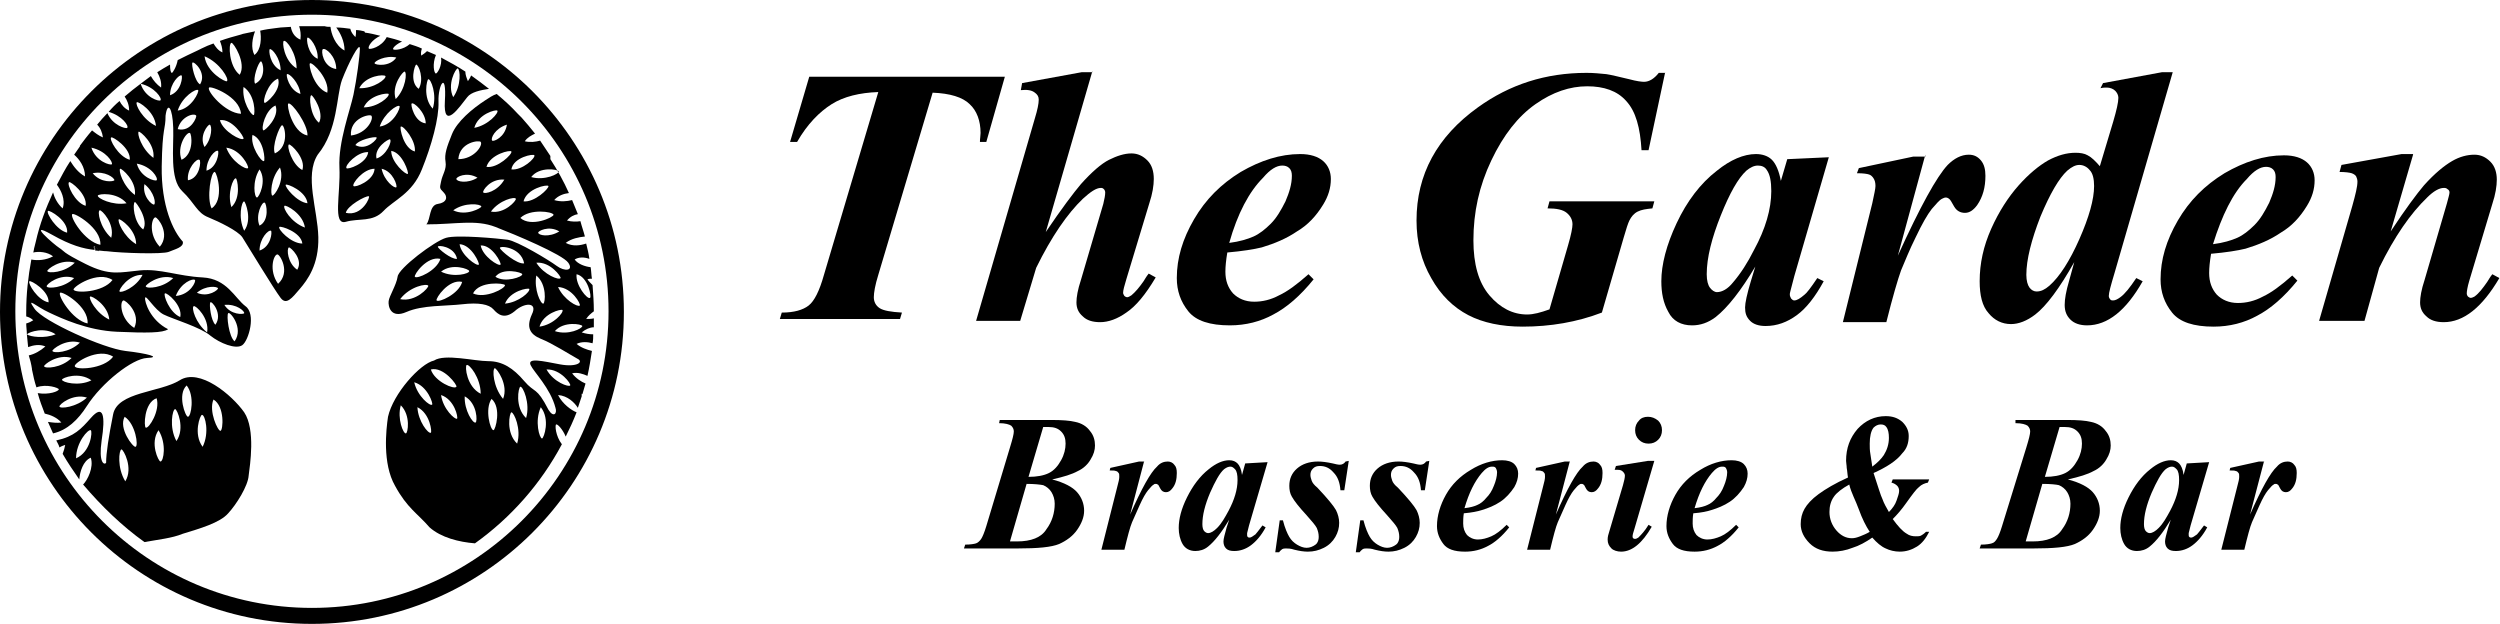 <?xml version="1.0" encoding="utf-8"?>
<!-- Generator: Adobe Illustrator 25.2.1, SVG Export Plug-In . SVG Version: 6.00 Build 0)  -->
<svg version="1.1" id="レイヤー_1" xmlns="http://www.w3.org/2000/svg" xmlns:xlink="http://www.w3.org/1999/xlink" x="0px"
	 y="0px" viewBox="0 0 391.1 97.6" style="enable-background:new 0 0 391.1 97.6;" xml:space="preserve">
<style type="text/css">
	.st0{fill:none;}
</style>
<g id="Logo">
	<g>
		<g>
			<path d="M48.8,97.6c26.9,0,48.8-21.8,48.8-48.8S75.7,0,48.8,0S0,21.8,0,48.8C0,75.7,21.8,97.6,48.8,97.6z M48.8,2.3
				c25.6,0,46.4,20.8,46.4,46.4S74.4,95.1,48.8,95.1S2.4,74.3,2.4,48.7C2.4,23.1,23.1,2.3,48.8,2.3z"/>
			<path d="M86.1,24.4c-0.5-0.8-1.1-1.6-1.6-2.4c-0.7,0.2-1.6,0.3-2.4,0.1c0.4-0.6,1-0.9,1.6-1.2c-0.7-0.9-1.4-1.7-2.1-2.5L81,17.8
				c-1-1.1-2.1-2.1-3.3-3.1c-0.6,0.2-1.2,0.6-1.8,1c-2,1.3-4.4,3.3-5.2,5.3s-1.2,3.1-1,4.3c0.2,1.2-0.5,2-0.7,3.1
				c-0.2,1-0.3,1,0.4,1.7c0.7,0.7,0.5,1.6-0.9,1.8s-1.1,2.4-1.8,3.2c4.6,0,7.7-0.8,10.8,0.4c3.1,1.2,10.5,4.3,11.4,5.6
				s-0.6,1.4-1.8,0.5c-1.2-0.9-6.2-3.9-7.7-4.1c-1.5-0.2-7.9-0.8-9.6-0.3c-1.8,0.5-7.5,4.8-7.6,6.1c-0.2,1.3-1.3,3-1.4,3.8
				c-0.1,0.8,0.3,2.8,2.8,1.7c2.5-1.1,6.2-0.9,8.7-1.2c2.6-0.3,4.2,0,4.9,0.8c0.7,0.8,1.7,1.6,3.3,0.3c1.5-1.4,3.7-1.5,2.7,0.5
				c-0.9,2-0.3,3.1,1.4,3.8c1.8,0.7,4.6,2.5,5.7,3.1c1.1,0.5,0,1.4-2.7,0.9s-5.1-1.1-4.6,0.1c0.5,1.1,3.1,3.6,3.9,6.7
				c0.3,0.9-0.3,1.6-1.1,0.3c-1.9-3.7-2.1-2.5-3.8-4.5c-1.7-2-3.4-3.1-5.6-3.1s-6.8-1.2-8.5-0.1c-2.2,0.5-6.4,5.2-7.2,8.8
				c-0.3,2-0.9,7.3,1.1,10.8c1.9,3.5,3.5,4.3,5.4,6.5c1.8,1.6,4.6,2.3,7.1,2.5c5.6-4,10.3-9.3,13.6-15.5c-1-1.3-1.1-3-0.9-3.1
				s1,0.7,1.5,1.9c0.6-1.2,1.2-2.5,1.7-3.8c-0.8-0.3-2.2-1.3-2.9-2.7c1.5,0.1,2.6,1.2,3.1,2c0.2-0.6,0.4-1.2,0.6-1.8
				c0-0.1,0-0.3,0-0.4c0,0,0.1,0,0.1,0.1c0.2-0.6,0.3-1.1,0.5-1.7c-0.7-0.3-1.5-0.8-2.1-1.6c0.9-0.2,1.7,0.1,2.4,0.4
				c0.3-1.3,0.5-2.6,0.7-3.9c-0.8-0.2-1.7-0.5-2.4-1.1c0.8-0.4,1.8-0.3,2.5-0.1c0.1-0.5,0.1-0.9,0.1-1.4c-0.6,0-1.2-0.1-1.8-0.3
				c0.6-0.5,1.3-0.8,1.9-0.8c0-0.5,0-0.9,0-1.4c-0.4,0.1-0.8,0.1-1.2,0.1c0.3-0.5,0.8-0.9,1.2-1.2c0-1.4-0.1-2.7-0.2-4.1
				c-0.3-0.3-0.6-0.6-0.8-0.9c0.2-0.1,0.5-0.1,0.7-0.1c-0.1-0.6-0.1-1.2-0.2-1.8c-0.9-0.1-2-0.5-2.5-1.2c0.6-0.4,1.5-0.4,2.3-0.1
				c-0.1-0.8-0.3-1.6-0.5-2.4c-0.9,0.3-2.1,0.5-3.2-0.1c0.9-0.7,2.1-0.9,3-1c-0.2-0.8-0.5-1.6-0.7-2.4c-0.6,0.1-1.4,0.1-2.1-0.1
				c0.5-0.6,1.1-0.9,1.7-1c-0.3-0.7-0.6-1.5-0.9-2.2c-0.8,0.2-1.8,0.3-2.8,0c0.6-0.7,1.5-1,2.3-1.1c-0.8-1.8-1.8-3.6-2.9-5.3
				 M82,41.2c-1.1,0.2-3.7-2-3.8-2.4C78.1,38.4,81.5,38.6,82,41.2z M78.3,41.4c-0.3,0.3-2.8-1.3-3.1-3C77,38.3,78.5,41.2,78.3,41.4z
				 M74.9,41.4c-0.3,0.3-2.8-1.5-3-3.2C73.8,38.3,75.1,41.3,74.9,41.4z M71.5,40.5c-0.9,0.1-3-1.6-3-1.9
				C68.4,38.3,71.1,38.5,71.5,40.5z M62.6,46.8c1.5-2,4.2-2.5,4.4-2.1C67.1,45,65,47.3,62.6,46.8z M64.9,43.3
				c-0.2-0.3,1.9-3.3,4-2.8C68.3,42.4,65.2,43.7,64.9,43.3z M68.3,47c-0.2-0.3,1.9-3.4,4-2.9C71.8,46,68.6,47.4,68.3,47z M69,42.5
				c1.7-1.4,4.4-0.4,4.4-0.1C73.5,42.8,71,43.5,69,42.5z M74,45.9c1-2,4.9-1.6,5-1.3C79.1,45.1,75.9,46.8,74,45.9z M77.5,43.3
				c1.1-1.5,4.2-0.7,4.2-0.4C81.8,43.3,79,44.3,77.5,43.3z M79,47.5c0.8-2,3.6-2.5,3.8-2.3C83,45.6,81.2,47.3,79,47.5z M63.5,67.8
				c-0.4,0.1-1.4-2.3-0.8-4.4C64.3,65,63.8,67.8,63.5,67.8z M67.4,67.7c-0.4,0.2-2-1.8-2.1-4C67.3,64.7,67.6,67.6,67.4,67.7z
				 M67.6,63.3c-0.3,0.3-2.3-1.3-2.8-3.5C66.9,60.4,67.8,63.2,67.6,63.3z M67.4,57.8c2-0.5,4.2,2.5,4,2.7C71.1,61,68,59.7,67.4,57.8
				z M71.5,65.5c-0.3,0.2-2.2-1.5-2.5-3.7C71.1,62.5,71.7,65.3,71.5,65.5z M74.4,66.1c-0.4,0.2-1.8-1.9-1.7-4.1
				C74.7,63.1,74.7,66,74.4,66.1z M73,57.1c0.4-0.2,2.2,2,2.2,4.5C73,60.5,72.7,57.3,73,57.1z M77.2,67.3c-0.5,0-1.4-3.3-0.3-4.9
				C78.5,63.8,77.5,67.3,77.2,67.3z M78.7,62.4c-1.6-1.9-1.7-4.7-1.3-4.8C77.7,57.6,79.6,60.2,78.7,62.4z M80.9,69.4
				c-1.8-1.7-1.2-4.8-0.9-4.9C80.4,64.5,81.6,67.1,80.9,69.4z M82.3,65.4c-1.8-1.7-1.2-4.8-0.9-4.9C81.8,60.4,83,63.1,82.3,65.4z
				 M84.8,68.6c-0.4,0-1.2-2.7-0.2-4.9C86.1,65.6,85.1,68.5,84.8,68.6z M89.2,60.3c-0.2,0.3-2.6-0.5-3.7-2.5
				C87.7,57.7,89.4,60.1,89.2,60.3z M87.7,43.5c-0.2,0.4-2.6-0.5-3.8-2.4C86.1,40.9,87.8,43.3,87.7,43.5z M83.9,43.1
				c1.7,1.4,1.4,4.3,1.1,4.4C84.6,47.6,83.5,45.3,83.9,43.1z M84.4,51.1c0.6-2.1,3.4-2.8,3.6-2.6C88.2,48.9,86.6,50.8,84.4,51.1z
				 M86.8,51.8c1.4-1.6,4.2-1.1,4.3-0.8C91.1,51.4,88.9,52.5,86.8,51.8z M90.2,42.9c1.8,0.4,2.4,3.6,2.1,3.7
				C91.9,46.9,90,44.6,90.2,42.9z M90.7,47.8c-0.3,0.3-2.5-0.9-3.4-2.9C89.5,45,90.9,47.6,90.7,47.8z M75.2,22.2
				c0.4,0.5-1,2.7-3.5,2.7C71.9,22.2,75,21.9,75.2,22.2z M74.7,27.8c-1.6,1-3.3,0.6-3.3,0.2C71.3,27.7,73,26.8,74.7,27.8z
				 M70.9,32.9c1.8-1.3,4.3-1,4.4-0.6C75.4,32.5,72.9,33.9,70.9,32.9z M75.6,30.1c-0.2-0.2,1.1-2.2,3.3-2
				C77.8,30,75.8,30.4,75.6,30.1z M76.8,33.1c1.3-1.8,3.8-2.4,3.9-2C80.8,31.4,78.9,33.5,76.8,33.1z M81.4,34.1
				c1.5-1.5,5.1-1,5.2-0.5C86.6,34,83.1,35.6,81.4,34.1z M81.9,31.5c0.5-2,3.7-2.7,3.9-2.4C85.9,29.5,83.6,31.7,81.9,31.5z
				 M87.5,36.2c-1.6,1-3.3,0.6-3.3,0.2C84.1,36.2,85.8,35.2,87.5,36.2z M87.4,26.8c0.1,0.4-2.2,1.5-4.3,0.9
				C84.4,26,87.3,26.5,87.4,26.8z M83.6,24.3c0.2,0.4-1.9,2.4-3.6,2.2C80.3,24.6,83.5,24,83.6,24.3z M80,23.7
				c0.2,0.4-2.2,2.7-3.9,2.4C76.7,24.1,79.9,23.4,80,23.7z M77,22c-0.3-0.3,0.4-1.9,2.3-2.5C79,21.5,77.2,22.2,77,22z M77.8,17.3
				c0.3,0.3-1.4,2.3-3.6,2.7C74.8,17.8,77.6,17.1,77.8,17.3z"/>
			<path d="M22.6,84.8c2.2-0.4,4.3-0.6,6-1.3c2.6-0.8,5.8-1.7,7.1-3.2c1.3-1.4,3.1-4.3,3.2-5.9c0.2-1.6,1.1-7.2-0.7-9.9
				c-1.9-2.7-7-7-10.1-5c-3.1,1.9-9.7,1.8-10.4,5.3c-0.7,3.5-1.1,6.1-1.1,7.6c-0.3,0.4-1.2,0-0.7-3.5c0.6-3.8,0.3-5.8-1.7-3.5
				c-1.5,1.7-2.6,2.9-5.4,3.5C9,69.3,9.2,69.6,9.3,70c0.3-0.2,0.6-0.3,0.9-0.4c-0.1,0.5-0.2,0.9-0.4,1.4c0.8,1.4,1.7,2.7,2.6,4
				c0.1-1.2,0.6-2.9,1.8-3.4c0.5,1.5-0.5,3.5-1.2,4.2C15.9,79.2,19.1,82.3,22.6,84.8z M33.4,62.5c1.8,1.1,1.5,4.8,1.1,4.9
				S32.6,64.3,33.4,62.5z M31.6,64.9c0.5,0,1.2,2.8,0.1,5C30.2,67.9,31.3,64.9,31.6,64.9z M29.2,60.3c1.3,1.6,0.7,4.9,0.2,4.9
				C29,65.2,27.7,61.7,29.2,60.3z M27.4,64c0.3,0,1.6,3,0.2,5C26.4,66.8,27,64,27.4,64z M25.1,72.2c-0.3,0-1.7-2.9-0.3-4.9
				C26.1,69.4,25.6,72.2,25.1,72.2z M24.5,62.3c0.6,1.9-1.2,4.8-1.7,4.6C22.5,66.8,22.5,63,24.5,62.3z M19.5,65.2
				c1.7,1.1,2.2,4.6,1.7,4.7C20.8,70,18.5,67,19.5,65.2z M19,70.3c0.3,0,1.9,2.9,0.6,5C18.3,73.2,18.6,70.4,19,70.3z M11.9,71.7
				c0-2.5,1.9-4.6,2.3-4.4C14.5,67.5,14.2,70.7,11.9,71.7z"/>
			<path d="M57,4.9c-0.4-0.1-0.9-0.2-1.3-0.2c0,0.4,0,0.7-0.1,1.1c-0.4-0.4-0.7-0.8-0.8-1.3c-0.7-0.1-1.5-0.2-2.2-0.2
				c0.6,0.8,1.3,2.1,1.3,3.6c-1.5-0.8-2.1-2.7-2.2-3.7c-0.3,0-0.6,0-0.9-0.1H50c-0.5,0-0.9,0-1.4,0c-0.6,0-1.2,0-1.8,0
				C47,4.7,47.1,5.4,47,6.2c-1-0.4-1.4-1.3-1.5-2c-0.5,0-1.1,0.1-1.6,0.1l-0.8,0.1c-0.8,0.1-1.6,0.2-2.4,0.4c0.2,1,0.2,3-0.9,3.8
				c-0.6-1.1-0.3-2.7,0.1-3.7C39.3,5,38.6,5.2,38,5.3l-0.3,0.1c-1.1,0.3-2.2,0.6-3.3,1c0.2,0.5,0.4,1.1,0.4,1.8
				c-0.7-0.3-1.1-0.9-1.4-1.4c-0.6,0.2-1.3,0.5-1.9,0.8l-0.6,0.3c-1.1,0.5-2.1,1-3.1,1.5c-0.2,1.1-0.8,2-0.9,2
				c-0.2,0-0.3-0.5-0.3-1.3c-0.7,0.4-1.4,0.8-2,1.2c0.4,0.7,0.7,1.5,0.6,2.4c-0.7-0.5-1.2-1.1-1.6-1.8c-0.5,0.4-1.1,0.8-1.6,1.2
				c2.2,0.5,3.4,2.3,3.1,2.6c-0.2,0.2-2.4-0.4-3.1-2.6c-0.8,0.6-1.7,1.3-2.5,2c0.4,0.6,0.7,1.3,0.7,2.2c-0.7-0.3-1.2-0.9-1.5-1.5
				c-0.6,0.5-1.2,1.1-1.7,1.7c2.1,0.6,3.2,2.2,2.9,2.5c-0.2,0.2-2.3-0.4-3.1-2.3c-0.6,0.6-1.1,1.2-1.6,1.8c0.5,0.5,0.8,1.2,0.9,2
				c-0.7-0.3-1.2-0.7-1.7-1.1c-0.7,0.8-1.3,1.6-1.9,2.4c0,0,0,0,0,0.1l0,0c-0.3,0.4-0.6,0.9-0.9,1.3c0.8,0.7,1.7,1.9,1.7,3.4
				C12.2,27,11.5,26,11,25.2c-0.8,1.2-1.4,2.4-2.1,3.7c0.6,0.8,1.4,2.3,0.9,3.7c-0.8-0.7-1.3-1.7-1.5-2.5c-1.1,2.4-2.1,5-2.7,7.7
				l-0.2,0.8c-0.1,0.3-0.1,0.6-0.2,0.9c0.9-0.2,2.2-0.1,3.1,0.6c-1.1,0.6-2.4,0.7-3.4,0.5c-0.5,2.7-0.8,5.4-0.8,8.2
				c0,0.2,0,0.5,0,0.7c0.4,0.1,0.8,0.3,1.1,0.6c-0.3,0.2-0.7,0.4-1.1,0.5c0,0.6,0.1,1.1,0.1,1.7c0.4-0.4,2.8-1.2,4.5,0
				c-1.7,0.7-4,0.4-4.5,0c0.1,0.7,0.1,1.3,0.2,2c0.8-0.3,1.8-0.5,2.7-0.1c-0.8,0.7-1.7,1.2-2.6,1.4C4.7,56.2,4.9,57,5,57.7v0.1
				c0.2,1,0.4,1.9,0.7,2.8c1.6-0.6,3.5,0.1,3.5,0.3c0,0.3-1.5,0.9-3.3,0.6c0.3,1.1,0.7,2.2,1.1,3.2c0.9,0.2,1.9,0.6,2.6,1.4
				c-0.7,0.1-1.4,0-2.1-0.1c0.3,0.6,0.5,1.2,0.8,1.8c2.2-0.5,3.9-2.1,5.3-4.3c2.3-3.6,7.1-7.4,9.4-7.5s0.1-0.7-3.4-1.1
				c-3.4-0.4-12.8-4.6-14.2-6.6s0.3-0.3,2.3,0.6c1.9,0.9,6,2.8,10.6,3s7.2,0.2,8-0.4c-2.8-1.4-3.7-4.3-3.6-4.9
				c0.1-0.6,1.5,1.9,2.9,2.6c1.4,0.7,5.8,2,7.3,3.3c1.5,1.2,4,2.2,5,1.5s2.2-4.9,0.5-6.1c-1.7-1.3-2.9-4.3-6.7-4.5
				c-3.9-0.2-6.6-1.4-9.8-1.1c-3.2,0.3-4.7,0.9-8.5-1s-3.3-2-4.1-2.5S4,34.4,8.1,36.7c3,1.7,4.9,2.2,6.7,2.4c0-0.3-0.1-0.5-0.1-0.3
				c-0.2-0.6,0.5,0,0.7,0.4c0.4,0,0.8,0.1,1.3,0.1c2.4,0.3,8.7,0.5,9.7,0.1c0.9-0.4,2.4-0.7,2.2-1.6c-1.5-1.6-3.4-5.6-3.3-11.8
				c0.1-6.3,0.6-5.6,0.6-7.9c0.3-2.3,1.1-1.3,1.2,1.9c0.1,3.1-0.6,8,1.4,9.9s2.3,3.4,4.1,4.1c1.7,0.7,4.6,2.1,5.3,3.1
				c0.7,1.1,5,8.2,6,9.5c0.9,1.2,1.8,0,3-1.4s3-3.8,2.9-8.1s-2.2-9.6-0.1-12.9c3.2-3.9,2.9-9.2,3.8-11.7c1-2.6,2.8-6.1,2.8-4.9
				c0,1.1-0.5,4.8-1,7.2s-2.4,7.4-2.2,11.4c0.2,4.1-1.1,9.1,1,8.5c2.1-0.6,4.2,0.1,5.9-1.7c1.6-1.7,4.5-2.7,6-6.5
				c1.5-3.7,2.7-8,2.6-10.6s1.3-5,1-0.1c-0.3,4.8,2.3,0.9,3.5-0.6c0.6-0.8,2.1-1.1,3.4-1.3c-0.9-0.7-1.8-1.4-2.8-2.1
				c-0.1,0.3-0.3,0.6-0.5,0.9c-0.2-0.5-0.4-1-0.4-1.5C71.6,10.4,70.3,9.7,69,9c0.2,1.3-0.6,2.5-0.8,2.5c-0.3,0-0.6-1.5,0-2.9
				c-0.5-0.2-0.9-0.4-1.4-0.6c-0.3,0.3-0.6,0.5-0.9,0.7c-0.1-0.4,0-0.8,0.1-1.1c-0.6-0.3-1.3-0.5-1.9-0.7c-1,0.9-2.5,1-2.6,0.8
				s0.5-0.8,1.4-1.2c-0.8-0.3-1.6-0.5-2.4-0.7c-0.8,1.6-2.7,2-2.8,1.8c-0.2-0.3,0.5-1.4,1.8-2c-0.8-0.2-1.6-0.4-2.4-0.5 M21,51.3
				c-2.2-1.4-2.3-4.1-1.7-4.3C19.6,46.9,22.1,49,21,51.3z M28.2,49.6c-1.7-0.7-2.7-3.5-2.4-3.7C26.1,45.7,28.6,47.8,28.2,49.6z
				 M32.4,52c-1.8-1.4-2.5-3.9-2.1-4.1C30.6,47.7,32.8,49.8,32.4,52z M33.7,50.8c-0.7-0.6-1-3.2-0.8-3.5
				C33.1,47,34.9,49.1,33.7,50.8z M36.7,53.4c-0.9-0.7-1.3-4.1-1-4.4C35.9,48.6,38.2,51.3,36.7,53.4z M38.2,49
				c-0.1,0.2-2.1,0.3-3.1-1.3C37,47.5,38.3,48.7,38.2,49z M34.1,45.1c0.1,0.2-1.5,1.5-3.3,0.7C32.2,44.6,34,44.8,34.1,45.1z
				 M30.5,43.8c0.2,0.2-0.7,2.3-3,2.5C28.3,44.2,30.2,43.5,30.5,43.8z M27.1,43.5c-1.6,1.6-4.2,1.7-4.3,1.3
				C22.7,44.6,24.9,42.8,27.1,43.5z M22.3,43c-1,2-3.4,2.9-3.6,2.6C18.5,45.4,20.1,42.9,22.3,43z M71.6,10.7
				c0.4,0.1,0.6,2.7-0.7,4.5C69.9,13.2,71.3,10.7,71.6,10.7z M58.1,18.1c0.4,0.5-0.7,2.8-3.2,3.1C54.7,18.5,57.8,17.8,58.1,18.1z
				 M56.9,16.8c0.9-2,3.8-2.3,3.9-2.1C61,15.1,59.1,16.8,56.9,16.8z M62.5,16.6c0.2,0.2-0.9,2.9-3.1,3.2
				C60.1,17.7,62.2,16.3,62.5,16.6z M55.6,22.7c0.4-0.8,3-1.4,3.3-1.2C59.2,21.6,57.4,23.7,55.6,22.7z M57.6,23.8
				c-0.2,1.8-3.3,2.8-3.4,2.5C53.9,25.9,55.9,23.7,57.6,23.8z M54.1,33.3c0.2-1.1,3.1-2.7,3.6-2.6C58,30.7,56.7,33.9,54.1,33.3z
				 M55.3,29.1c-0.3-0.3,1.5-2.7,3.3-2.7C58.5,28.3,55.5,29.4,55.3,29.1z M61,21.8c0.4,0.2-0.5,2.5-2.1,3
				C58.5,23.1,60.8,21.7,61,21.8z M62,29.3c-0.3,0.2-1.9-1-2.3-2.9C61.5,26.8,62.2,29.1,62,29.3z M63.8,27.2
				c-0.3,0.2-2.6-1.8-2.6-3.6C63,23.9,64,27.1,63.8,27.2z M67,12.4c0.4-0.1,1.4,2.4,0.7,4.6C66.1,15.3,66.8,12.4,67,12.4z
				 M65.1,10.1c0.4,0,1.3,2.3,0.4,3.8C64,12.8,64.9,10.2,65.1,10.1z M64.4,16.2c0.3-0.3,2.2,1.4,2.2,3.1
				C64.8,19.1,64.2,16.3,64.4,16.2z M64.9,23.7c-1.8-0.5-2.4-3.7-2.2-3.9C63.1,19.6,65.1,22,64.9,23.7z M63.3,11.2
				c0.4,0.1,0.2,2.7-1.4,4.3C61.2,13.3,63.1,11.1,63.3,11.2z M62,9c-1,1.5-3.3,1.2-3.4,0.9C58.5,9.6,60.3,8.6,62,9z M60.3,11.9
				c0.2,0.4-1.8,2-4.1,1.9C57.2,11.8,60.1,11.6,60.3,11.9z M27.8,20.2c0.5-2,2.6-2.6,2.9-2.1C30.8,18.3,29.9,20.7,27.8,20.2z
				 M28.4,25c-0.8-2.1,0.8-4.4,1.3-4.2C30,20.9,30.4,24.1,28.4,25z M29.4,28.2c-0.2-1.8,1.4-3.5,1.8-3.2
				C31.5,25.1,31.3,27.9,29.4,28.2z M32.3,26.7c0-1.9,1.4-3.3,1.8-3.1C34.3,23.8,34,26.2,32.3,26.7z M32.7,13.7
				c0.3-0.3,4.8,1.4,5,4.1C35.2,17.7,32.3,14.2,32.7,13.7z M33.1,32.6c-0.8-1.6-0.1-5.8,0.5-5.7C34,27.1,35.1,31.3,33.1,32.6z
				 M36.2,32.4c-0.7-2.2,0.3-4.6,0.7-4.5C37.1,27.9,37.8,30.9,36.2,32.4z M35.4,23.1c2.3,0.3,3.6,3,3.4,3.2
				C38.5,26.6,36.2,25.3,35.4,23.1z M38.2,36.1c-1-2.1-0.4-4.6,0-4.6C38.4,31.6,39.5,34.4,38.2,36.1z M41.3,25.2
				c-0.4,0.2-2.2-2.4-1.8-4.1C41.3,21.8,41.5,25.1,41.3,25.2z M43.1,16.5c0.7,1.8-1.7,4-1.9,3.9C40.8,20.1,41.5,17.2,43.1,16.5z
				 M40.2,30.9c-0.4,0-0.8-2.5,0.4-4.4C41.8,28.3,40.5,30.9,40.2,30.9z M41.4,31.7c0.3,0.1,0.8,2.8-0.8,3.6
				C39.9,33.7,41,31.5,41.4,31.7z M40.6,39.2c0-1.9,1.4-3.3,1.8-3.1C42.6,36.3,42.4,38.6,40.6,39.2z M43.8,26.2
				c0.8,2.1-0.9,4.5-1.2,4.4S42.3,27.9,43.8,26.2z M43.5,44.4c-1.5-2.1-0.7-4.6-0.1-4.6C43.8,39.8,45.5,42.6,43.5,44.4z M46.5,42.2
				c-1.5-1-1.7-3.3-1.3-3.5C45.5,38.7,47.5,40.6,46.5,42.2z M43.7,35.5c0.2-0.2,3.4,0.8,3.6,2.6C45.5,38.1,43.4,35.8,43.7,35.5z
				 M44.5,32.2c0.2-0.2,2.9,1.2,3.2,3.4C45.5,34.8,44.2,32.5,44.5,32.2z M44.7,28.9c0.2-0.2,3.2,1,3.4,2.9
				C46.4,31.6,44.5,29.2,44.7,28.9z M45.2,22.6c0.3-0.1,2.7,2.2,2.1,4C45.7,25.8,44.8,22.8,45.2,22.6z M49.9,19.2
				c-1.4-1.1-1.6-4.2-1.2-4.3C48.9,14.8,50.8,17.6,49.9,19.2z M50.5,7.7c0.4-0.3,2.1,1.1,2.1,3.1C50.5,10.5,50.2,7.9,50.5,7.7z
				 M51.2,14.5c-2.2-0.8-3-4.5-2.7-4.6C48.9,9.7,51.6,12.4,51.2,14.5z M48.1,5.9c0.3-0.2,1.7,1.5,1.6,3.3C48.1,8.5,47.9,6,48.1,5.9z
				 M48.1,21.2c-2.4-0.5-3.3-4.8-3-5C45.6,15.9,48.2,19.5,48.1,21.2z M47,14.7c-1.8-0.6-2.3-3-2.1-3.1C45.2,11.4,46.8,12.9,47,14.7z
				 M44.4,6.4c0.4-0.2,2,1.9,2,4.3C44.4,9.5,44.1,6.5,44.4,6.4z M44.1,19.6c0.4-0.2,1.3,3.3-1.1,4.4C42.5,22.9,43.7,19.8,44.1,19.6z
				 M42.2,7.7c0.3-0.2,1.7,1.4,1.7,3.3C42.2,10.2,42,7.8,42.2,7.7z M43.5,12.3c0.6,1.8-1.9,3.9-2.1,3.8C41,15.9,41.9,12.9,43.5,12.3
				z M40.8,9.6c0.3-0.1,1,2.6-0.9,3.5C39.5,12.3,40.4,9.8,40.8,9.6z M38.1,13.6c1.9,1.3,1.8,4.3,1.6,4.4
				C39.3,18.1,37.8,15.8,38.1,13.6z M38.1,21.7c-0.3,0.4-3.2-1.1-3.7-2.9C36.3,18.5,38.2,21.4,38.1,21.7z M36.2,6.7
				c0.3-0.1,2.4,3.2,1.3,5C35.8,10.4,35.7,6.8,36.2,6.7z M35.5,12.7c-0.2,0.2-3.2-1.4-3.5-3.9C34.4,9.8,35.9,12.4,35.5,12.7z
				 M32.8,19.5c0.4,0.1,0.4,2.2-0.8,3.5C31.1,21.3,32.5,19.5,32.8,19.5z M30.1,9.8c0.2-0.3,2.3,1.6,1.2,3.4
				C30.5,12.8,29.9,10.1,30.1,9.8z M31,14.1c0.2,0.2-1,2.9-3.2,3.2C28.5,15.1,30.7,13.8,31,14.1z M28.4,11.8c0.2,0.1,0,2.5-1.8,3.1
				C26.6,13,28.1,11.6,28.4,11.8z M17.4,37.2c-1.8-1.6-2.2-4.2-1.8-4.3C15.9,32.8,18,35,17.4,37.2z M15.3,30.6
				c0.1-0.3,3-0.6,4.5,1.2C17.6,32.2,15.2,31,15.3,30.6z M14.5,27.1c1.9-0.4,3.4,0.7,3.4,1.1C17.8,28.4,15.8,28.7,14.5,27.1z
				 M18.6,34.3c0.2-0.1,2.7,1.6,2.7,3.9C19.3,37,18.3,34.5,18.6,34.3z M22.6,28.8c1.6,1.3,1.8,3.1,1.5,3.2
				C23.8,32.1,22.2,30.7,22.6,28.8z M25,38.6c-1.8-1.9-1.3-4.5-0.7-4.6C24.7,34,26.7,36.6,25,38.6z M24.5,28.2
				c-0.2,0.2-2.5-0.4-3.1-2.6C23.7,26,24.8,27.9,24.5,28.2z M21.7,20.6c0.2-0.1,2.6,1.9,2.3,4.1C22.1,23.3,21.4,20.8,21.7,20.6z
				 M21.4,16c0.2-0.2,2.8,1.4,3,3.7C22.3,18.7,21.1,16.3,21.4,16z M22.4,35.9c-1.5-1.1-1.7-4.1-1.3-4.3
				C21.3,31.6,23.3,34.4,22.4,35.9z M21.1,30.5c-1.9-1.4-2.6-3.9-2.3-4.1C19,26.3,21.4,28.3,21.1,30.5z M17.4,21.5
				c0.2-0.2,3.1,1.7,2.9,3.5C18.5,24.5,17,21.7,17.4,21.5z M17.5,25.7c-0.2,0.2-2.5-0.4-3.2-2.6C16.6,23.6,17.7,25.4,17.5,25.7z
				 M15.7,38.3c-2.5-0.5-4.8-4.4-4.4-4.8C11.6,33.2,15.9,35.7,15.7,38.3z M10.8,28.5c0.2-0.2,2.9,1.9,2.6,3.7
				C11.7,31.7,10.4,28.8,10.8,28.5z M7.5,33c0.2-0.2,3.2,1.5,3,3.4C8.8,36,7.2,33.3,7.5,33z M9.4,45.8c0.3-0.3,4.5,2.1,4.3,4.8
				C11.3,50.1,9,46.2,9.4,45.8z M14.1,46.4c0.2-0.2,2.8,1.3,3,3.6C15,49,13.8,46.6,14.1,46.4z M17.6,43.8c-1.5,2-5.9,2.1-6.1,1.5
				C11.5,44.8,15.3,42.3,17.6,43.8z M11.7,41.1c-1.6,1.6-4.2,1.7-4.3,1.3C7.3,42.2,9.5,40.4,11.7,41.1z M11.6,43.5
				c-1.6,1.6-4.2,1.7-4.3,1.3C7.2,44.5,9.4,42.7,11.6,43.5z M4.6,44c0.2-0.2,3.1,1.5,3,3.3C5.9,47,4.3,44.3,4.6,44z M9.7,59.4
				c0-0.3,2.7-1.3,4.6,0.1C12.3,60.5,9.7,59.8,9.7,59.4z M17.7,55.8c-1.5,2-5.9,2.1-6,1.5C11.5,56.8,15.4,54.3,17.7,55.8z
				 M12.5,53.6c-1.6,1.6-4.2,1.7-4.3,1.3C8.1,54.7,10.3,52.9,12.5,53.6z M6.9,57.3c-0.1-0.2,2.1-2,4.3-1.3C9.6,57.6,7,57.7,6.9,57.3
				z M9.3,63.6c-0.1-0.3,2.1-2.1,4.3-1.4C12,63.7,9.4,64,9.3,63.6z"/>
			<path d="M14.8,38.9c0.1-0.2,0.1,0.1,0.1,0.3c0.2,0,0.4,0,0.6,0.1C15.3,38.8,14.6,38.2,14.8,38.9z"/>
		</g>
	</g>
	<g>
		<g>
			<g>
				<rect x="175" y="41.9" class="st0" width="4.1" height="1.2"/>
				<g>
					<g>
						<g>
							<g>
								<g>
									<path d="M260.5,11.3l-2.6,12.2h-1.1c-0.2-3.5-0.9-6.1-2.4-7.7c-1.4-1.6-3.5-2.3-6.1-2.3c-2.7,0-5.4,0.9-8.1,2.8
										c-2.7,1.9-5,4.8-6.9,8.8s-2.8,8.1-2.8,12.5c0,3.7,0.8,6.6,2.5,8.6s3.7,3,5.9,3c1,0,2.1-0.3,3.5-0.8l2.9-10
										c0.5-1.7,0.7-2.8,0.7-3.3c0-0.7-0.3-1.3-0.9-1.8c-0.6-0.5-1.6-0.7-3-0.7l0.3-1.1h16.4l-0.3,1.1c-1,0.1-1.7,0.2-2.3,0.5
										c-0.6,0.3-1,0.8-1.3,1.4c-0.2,0.4-0.5,1.3-0.9,2.7l-3.4,11.7c-3.9,1.5-8.1,2.2-12.4,2.2c-3.3,0-6.2-0.6-8.5-1.8
										s-4.3-3.1-5.8-5.8c-1.5-2.6-2.3-5.6-2.3-9c0-7.2,3.2-13.1,9.6-17.7c5-3.6,10.6-5.4,17-5.4c1.1,0,2.1,0.1,3.1,0.2
										c0.7,0.1,1.9,0.4,3.6,0.8c1.1,0.3,1.9,0.4,2.3,0.4c0.8,0,1.6-0.5,2.3-1.4h1V11.3z"/>
									<path d="M286.1,24.6l-5.4,18.6l-0.6,2.3c-0.1,0.3-0.1,0.5-0.1,0.6c0,0.2,0.1,0.4,0.2,0.6c0.2,0.2,0.3,0.3,0.5,0.3
										c0.4,0,0.9-0.3,1.6-0.9c0.3-0.2,1-1.1,2-2.6l1,0.5c-1.3,2.4-2.7,4.2-4.2,5.3S278,51,276.2,51c-1.1,0-1.9-0.3-2.4-0.8
										c-0.6-0.6-0.8-1.2-0.8-2.1c0-0.7,0.3-2.1,0.9-4.1l0.7-2.3c-2.2,3.7-4.3,6.4-6.2,7.9c-1.2,0.9-2.4,1.3-3.7,1.3
										c-1.7,0-3-0.7-3.7-2.1c-0.8-1.4-1.1-3-1.1-4.8c0-2.6,0.8-5.7,2.4-9.1s3.7-6.2,6.3-8.2c2.1-1.7,4.2-2.6,6.1-2.6
										c1,0,1.9,0.3,2.5,0.9s1.1,1.7,1.4,3.3l1-3.4L286.1,24.6z M277.1,29.9c0-1.5-0.2-2.6-0.7-3.3c-0.3-0.5-0.8-0.7-1.4-0.7
										s-1.2,0.3-1.8,0.8c-1.3,1.2-2.6,3.5-4,7s-2.2,6.6-2.2,9.2c0,1,0.2,1.7,0.5,2.1c0.3,0.4,0.7,0.7,1.1,0.7
										c0.8,0,1.7-0.5,2.5-1.5c1.2-1.4,2.3-3.1,3.3-5.1C276.2,35.8,277.1,32.7,277.1,29.9z"/>
									<path d="M301.2,24.2L296.9,40c3.5-7.7,6.1-12.4,7.8-14.2c1-1,2.1-1.6,3.3-1.6c0.8,0,1.4,0.3,1.9,0.9s0.7,1.4,0.7,2.4
										c0,1.8-0.4,3.3-1.3,4.6c-0.6,0.8-1.2,1.2-1.9,1.2c-0.7,0-1.3-0.3-1.7-1c-0.4-0.7-0.6-1.1-0.8-1.2c-0.1-0.1-0.3-0.2-0.5-0.2
										s-0.4,0.1-0.6,0.2c-0.4,0.2-0.9,0.8-1.6,1.6c-0.7,0.9-1.5,2.3-2.5,4.4c-1,2-1.7,3.8-2.3,5.2c-0.5,1.4-1.3,4.1-2.3,8.1h-6.8
										l4.6-18.6c0.3-1.4,0.5-2.3,0.5-2.7c0-0.5-0.1-0.9-0.3-1.2c-0.2-0.3-0.4-0.5-0.7-0.6c-0.3-0.1-0.9-0.2-1.9-0.2l0.3-0.8
										l8.5-1.8h1.9V24.2z"/>
									<path d="M339.9,11.3l-9.1,31.4c-0.6,2-0.9,3.1-0.9,3.6c0,0.2,0.1,0.4,0.2,0.5c0.1,0.2,0.3,0.2,0.5,0.2
										c0.3,0,0.7-0.2,1.1-0.5c0.7-0.5,1.5-1.5,2.5-3l1,0.5c-2.6,4.6-5.5,6.9-8.7,6.9c-1.1,0-2-0.3-2.6-0.9
										c-0.6-0.6-0.9-1.3-0.9-2.3c0-0.9,0.2-2.1,0.7-3.8l0.8-2.9c-2.3,4.1-4.4,6.9-6.1,8.2c-1.3,1-2.6,1.5-3.8,1.5
										c-1.4,0-2.6-0.6-3.5-1.7c-1-1.1-1.4-2.8-1.4-5c0-2.8,0.6-5.5,1.8-8.2c1.2-2.7,2.7-5,4.3-6.8c1.6-1.8,3.2-3.1,4.6-3.9
										c1.5-0.8,2.9-1.2,4.3-1.2c0.7,0,1.4,0.1,1.9,0.4c0.6,0.3,1.2,0.9,1.9,1.7l2.1-7c0.5-1.7,0.8-3,0.8-3.7
										c0-0.4-0.2-0.8-0.5-1.1s-0.8-0.5-1.3-0.5c-0.3,0-0.6,0-1,0.1L329,13l9.2-1.7H339.9z M327.6,29.1c0-1.1-0.2-2-0.7-2.5
										c-0.4-0.5-1-0.8-1.6-0.8s-1.2,0.3-1.9,0.9c-1.3,1.2-2.7,3.6-4.2,7.2c-1.4,3.6-2.2,6.7-2.2,9.1c0,0.9,0.2,1.6,0.5,2
										s0.7,0.6,1.1,0.6c0.7,0,1.3-0.3,2-0.9c1.6-1.4,3.2-3.9,4.7-7.3S327.6,31.2,327.6,29.1z"/>
									<path d="M345.9,39.7c-0.2,1.2-0.3,2.2-0.3,3c0,1.4,0.4,2.5,1.2,3.4c0.8,0.8,1.9,1.3,3.3,1.3c1.3,0,2.6-0.3,3.9-1
										c1.3-0.6,2.8-1.7,4.6-3.3l0.8,0.8c-2.1,2.6-4.2,4.4-6.3,5.5c-2,1.1-4.3,1.7-6.8,1.7c-3.1,0-5.3-0.7-6.5-2.2
										s-1.8-3.2-1.8-5.2c0-3.1,0.9-6.1,2.7-9.2s4.2-5.5,7.3-7.4c3.1-1.8,6.2-2.8,9.3-2.8c1.6,0,2.8,0.4,3.6,1.1
										c0.8,0.7,1.2,1.7,1.2,2.8c0,1.4-0.4,2.7-1.2,4c-1.1,1.8-2.4,3.2-4.1,4.2c-1.6,1.1-3.5,1.9-5.5,2.5
										C350.1,39.2,348.2,39.5,345.9,39.7z M346.2,38.2c1.6-0.2,2.9-0.6,3.8-1s1.8-1.1,2.7-2c0.9-0.9,1.6-2.1,2.3-3.5
										c0.6-1.4,1-2.7,1-4c0-0.5-0.1-0.9-0.4-1.2c-0.3-0.3-0.7-0.4-1.1-0.4c-0.9,0-1.9,0.6-3,1.9
										C349.3,30.2,347.6,33.7,346.2,38.2z"/>
									<path d="M377.5,24.2l-3.5,12c2.3-3.5,4.1-5.9,5.2-7.2c1.7-1.9,3.2-3.1,4.4-3.8c1.2-0.7,2.4-1,3.5-1c1,0,1.8,0.4,2.5,1.1
										s1,1.7,1,2.8c0,1-0.2,2.3-0.7,3.8l-3.6,12c-0.3,1-0.4,1.7-0.4,2c0,0.2,0.1,0.4,0.2,0.5s0.3,0.2,0.4,0.2
										c0.2,0,0.4-0.1,0.6-0.2c0.7-0.5,1.3-1.3,2-2.3c0.2-0.3,0.4-0.7,0.8-1.2l1.1,0.6c-2.7,4.6-5.6,6.9-8.7,6.9
										c-1.2,0-2.1-0.3-2.7-0.9c-0.7-0.6-1-1.3-1-2.2c0-0.8,0.2-2,0.7-3.5l3.5-12c0.2-0.8,0.4-1.4,0.4-1.7c0-0.2-0.1-0.4-0.3-0.5
										c-0.2-0.2-0.4-0.2-0.6-0.2c-0.7,0-1.6,0.5-2.6,1.5c-2.6,2.5-5.1,6.1-7.5,11l-2.3,8.3h-7.1l5.2-18c0.5-1.8,0.8-3,0.8-3.8
										c0-0.3-0.1-0.6-0.2-0.8c-0.1-0.2-0.4-0.4-0.7-0.5c-0.3-0.1-1-0.2-1.9-0.2l0.3-1.1l9.4-1.7h1.8V24.2z"/>
								</g>
							</g>
							<g>
								<g>
									<path d="M126.6,12h30.6l-2.9,10.2h-1c0-0.5,0.1-1,0.1-1.4c0-1.9-0.6-3.5-1.7-4.5c-1.1-1.1-3.1-1.7-5.8-1.8L137.4,43
										c-0.5,1.6-0.7,2.8-0.7,3.5s0.3,1.3,0.9,1.7s1.8,0.6,3.5,0.7l-0.3,1H122l0.3-1c1.9,0,3.3-0.4,4.2-1.1
										c0.9-0.7,1.7-2.3,2.4-4.8l8.5-28.6c-2.9,0.1-5.4,0.7-7.3,1.9s-3.8,3.1-5.4,5.9h-1.1L126.6,12z"/>
									<path d="M170.9,11.1l-7.3,25.2c2.5-3.7,4.4-6.2,5.5-7.5c1.7-1.9,3.2-3.2,4.4-3.8s2.4-1,3.5-1c1,0,1.8,0.4,2.5,1.1
										s1,1.7,1,2.9c0,1-0.2,2.3-0.7,3.8l-3.6,11.9c-0.3,1-0.5,1.7-0.5,2.1c0,0.2,0.1,0.3,0.2,0.5c0.1,0.1,0.3,0.2,0.4,0.2
										c0.2,0,0.4-0.1,0.7-0.3c0.6-0.5,1.2-1.2,1.9-2.2c0.2-0.3,0.4-0.7,0.8-1.2l1.1,0.6c-1.6,2.7-3.1,4.5-4.6,5.5
										c-1.4,1-2.8,1.5-4.1,1.5c-1.2,0-2.1-0.3-2.7-0.9c-0.7-0.6-1-1.3-1-2.2c0-0.8,0.2-2,0.7-3.5l3.5-11.9
										c0.2-0.8,0.3-1.4,0.3-1.8c0-0.2-0.1-0.4-0.2-0.5c-0.2-0.2-0.3-0.2-0.5-0.2c-0.7,0-1.6,0.6-2.8,1.7
										c-2.4,2.3-4.9,5.9-7.3,10.8l-2.5,8.3h-6.9l9.2-31.7c0.4-1.3,0.6-2.3,0.6-2.9c0-0.5-0.2-0.8-0.6-1.1
										c-0.5-0.4-1.2-0.5-2.2-0.4l0.2-1.1l9.3-1.7h1.7V11.1z"/>
									<path d="M192,39.5c-0.2,1.2-0.3,2.2-0.3,3c0,1.4,0.4,2.5,1.2,3.4c0.8,0.8,1.9,1.3,3.3,1.3c1.3,0,2.6-0.3,3.9-1
										c1.3-0.6,2.8-1.7,4.6-3.3l0.8,0.8c-2.1,2.6-4.2,4.4-6.3,5.5c-2,1.1-4.3,1.7-6.8,1.7c-3.1,0-5.3-0.7-6.5-2.2
										s-1.8-3.2-1.8-5.2c0-3.1,0.9-6.1,2.7-9.2s4.2-5.5,7.3-7.4c3.1-1.8,6.2-2.8,9.3-2.8c1.6,0,2.8,0.4,3.6,1.1s1.2,1.7,1.2,2.8
										c0,1.4-0.4,2.7-1.2,4c-1.1,1.8-2.4,3.2-4.1,4.2c-1.6,1.1-3.5,1.9-5.5,2.5C196.2,39,194.3,39.3,192,39.5z M192.3,38
										c1.6-0.2,2.9-0.6,3.8-1c0.9-0.4,1.8-1.1,2.7-2s1.6-2.1,2.3-3.5c0.6-1.4,1-2.7,1-4c0-0.5-0.1-0.9-0.4-1.2
										c-0.3-0.3-0.7-0.4-1.1-0.4c-0.9,0-1.9,0.6-3,1.9C195.4,30,193.6,33.4,192.3,38z"/>
								</g>
							</g>
						</g>
					</g>
				</g>
			</g>
		</g>
		<g>
			<path d="M156.4,65.7h8c1.8,0,3,0.1,3.8,0.3c1,0.2,1.8,0.7,2.3,1.4c0.6,0.7,0.8,1.5,0.8,2.3c0,0.7-0.2,1.4-0.7,2.2
				c-0.4,0.7-1.1,1.4-2,1.8c-0.9,0.5-2.2,0.9-4,1.3c1.9,0.5,3.2,1.2,3.9,2s1.1,1.8,1.1,2.9c0,1-0.4,2-1.1,3c-0.7,1-1.7,1.7-2.8,2.2
				c-1.2,0.5-3.3,0.7-6.5,0.7h-8.4l0.2-0.6c0.8,0,1.4-0.1,1.7-0.2s0.6-0.4,0.8-0.7c0.2-0.3,0.5-1,0.8-2L158,70
				c0.4-1.3,0.6-2.1,0.6-2.5c0-0.3-0.1-0.6-0.4-0.9c-0.3-0.2-0.9-0.4-1.9-0.4L156.4,65.7z M160.6,75.7l-2.6,9c0.5,0,0.9,0,1.1,0
				c2.2,0,3.8-0.6,4.6-1.9c0.9-1.2,1.3-2.6,1.3-4c0-0.7-0.2-1.3-0.5-1.8s-0.8-0.9-1.3-1.1C162.7,75.8,161.8,75.7,160.6,75.7z
				 M160.9,74.6c1.3,0,2.4-0.2,3.2-0.6s1.4-1.1,1.9-2s0.7-1.8,0.7-2.6c0-0.8-0.2-1.4-0.7-1.9s-1.1-0.7-2-0.7h-0.8L160.9,74.6z"/>
			<path d="M179,72.1l-2.2,8.4c1.8-4.1,3.2-6.6,4.2-7.5c0.5-0.6,1.1-0.8,1.7-0.8c0.4,0,0.8,0.2,1,0.5c0.3,0.3,0.4,0.7,0.4,1.3
				c0,1-0.2,1.8-0.7,2.4c-0.3,0.4-0.6,0.6-1,0.6s-0.7-0.2-0.9-0.6s-0.3-0.6-0.4-0.6c-0.1-0.1-0.2-0.1-0.3-0.1s-0.2,0-0.3,0.1
				c-0.2,0.1-0.5,0.4-0.9,0.9s-0.8,1.2-1.3,2.3c-0.5,1.1-0.9,2-1.2,2.7s-0.7,2.2-1.2,4.3h-3.6l2.5-9.9c0.2-0.7,0.3-1.2,0.3-1.5
				s0-0.5-0.1-0.6s-0.2-0.3-0.4-0.3c-0.2-0.1-0.5-0.1-1-0.1l0.1-0.4l4.5-1h0.8V72.1z"/>
			<path d="M198.3,72.3l-2.9,9.9l-0.3,1.2c0,0.1,0,0.3,0,0.3c0,0.1,0,0.2,0.1,0.3c0.1,0.1,0.2,0.1,0.3,0.1c0.2,0,0.5-0.2,0.9-0.5
				c0.1-0.1,0.5-0.6,1.1-1.4l0.5,0.3c-0.7,1.3-1.5,2.2-2.3,2.8c-0.8,0.6-1.7,0.9-2.6,0.9c-0.6,0-1-0.1-1.3-0.4s-0.4-0.7-0.4-1.1
				s0.2-1.1,0.5-2.2l0.4-1.2c-1.2,2-2.3,3.4-3.3,4.2c-0.6,0.5-1.3,0.7-2,0.7c-0.9,0-1.6-0.4-2-1.1s-0.6-1.6-0.6-2.5
				c0-1.4,0.4-3,1.3-4.8c0.9-1.8,2-3.3,3.4-4.4c1.1-0.9,2.2-1.4,3.2-1.4c0.6,0,1,0.2,1.3,0.5s0.6,0.9,0.7,1.8l0.5-1.8L198.3,72.3z
				 M193.6,75.1c0-0.8-0.1-1.4-0.4-1.7c-0.2-0.2-0.4-0.4-0.7-0.4s-0.6,0.1-1,0.4c-0.7,0.6-1.4,1.9-2.2,3.7c-0.8,1.9-1.2,3.5-1.2,4.9
				c0,0.5,0.1,0.9,0.3,1.1s0.4,0.3,0.6,0.3c0.4,0,0.9-0.3,1.4-0.8c0.7-0.7,1.2-1.6,1.8-2.7C193.1,78.2,193.6,76.6,193.6,75.1z"/>
			<path d="M211,72.1l-0.7,4.6h-0.6c-0.1-1.2-0.4-2.1-1.1-2.8c-0.6-0.7-1.3-1-2.1-1c-0.5,0-0.8,0.1-1.1,0.4s-0.4,0.6-0.4,1
				c0,0.3,0.1,0.6,0.2,0.9c0.1,0.3,0.4,0.7,0.9,1.1c1.6,1.7,2.5,2.8,2.9,3.5c0.3,0.6,0.5,1.3,0.5,2c0,0.8-0.2,1.5-0.6,2.2
				c-0.4,0.7-1,1.3-1.8,1.7c-0.8,0.4-1.6,0.6-2.5,0.6c-0.6,0-1.3-0.1-2.1-0.3c-0.6-0.2-1-0.2-1.3-0.2c-0.2,0-0.4,0-0.6,0.1
				c-0.1,0.1-0.3,0.2-0.5,0.5h-0.6l0.7-5h0.5c0.3,1.2,0.7,2.1,1,2.6s0.7,0.9,1.2,1.2c0.5,0.3,1,0.5,1.5,0.5s1-0.2,1.4-0.5
				s0.5-0.8,0.5-1.2c0-0.5-0.1-0.9-0.3-1.4c-0.2-0.4-0.8-1.1-1.6-2c-1.2-1.3-1.9-2.2-2.3-2.9c-0.3-0.5-0.4-1.1-0.4-1.7
				c0-1.1,0.4-2,1.2-2.7s1.9-1.1,3.3-1.1c0.6,0,1.4,0.1,2.3,0.3c0.4,0.1,0.8,0.2,1.1,0.2c0.4,0,0.7-0.2,0.9-0.5L211,72.1L211,72.1z"
				/>
			<path d="M223.6,72.1l-0.7,4.6h-0.6c-0.1-1.2-0.4-2.1-1.1-2.8c-0.6-0.7-1.3-1-2.1-1c-0.5,0-0.8,0.1-1.1,0.4s-0.4,0.6-0.4,1
				c0,0.3,0.1,0.6,0.2,0.9c0.1,0.3,0.4,0.7,0.9,1.1c1.6,1.7,2.5,2.8,2.9,3.5c0.3,0.6,0.5,1.3,0.5,2c0,0.8-0.2,1.5-0.6,2.2
				c-0.4,0.7-1,1.3-1.8,1.7c-0.8,0.4-1.6,0.6-2.5,0.6c-0.6,0-1.3-0.1-2.1-0.3c-0.6-0.2-1-0.2-1.3-0.2c-0.2,0-0.4,0-0.6,0.1
				c-0.1,0.1-0.3,0.2-0.5,0.5h-0.6l0.7-5h0.5c0.3,1.2,0.7,2.1,1,2.6s0.7,0.9,1.2,1.2c0.5,0.3,1,0.5,1.5,0.5s1-0.2,1.4-0.5
				s0.5-0.8,0.5-1.2c0-0.5-0.1-0.9-0.3-1.4c-0.2-0.4-0.8-1.1-1.6-2c-1.2-1.3-1.9-2.2-2.3-2.9c-0.3-0.5-0.4-1.1-0.4-1.7
				c0-1.1,0.4-2,1.2-2.7s1.9-1.1,3.3-1.1c0.6,0,1.4,0.1,2.3,0.3c0.4,0.1,0.8,0.2,1.1,0.2c0.4,0,0.7-0.2,0.9-0.5L223.6,72.1
				L223.6,72.1z"/>
			<path d="M229,80.3c-0.1,0.6-0.1,1.2-0.1,1.6c0,0.7,0.2,1.3,0.6,1.8c0.4,0.4,1,0.7,1.7,0.7s1.4-0.2,2.1-0.5
				c0.7-0.3,1.5-0.9,2.4-1.8l0.4,0.4c-1.1,1.4-2.3,2.4-3.3,2.9c-1.1,0.6-2.3,0.9-3.6,0.9c-1.7,0-2.8-0.4-3.4-1.2
				c-0.6-0.8-1-1.7-1-2.8c0-1.6,0.5-3.3,1.4-4.9s2.2-2.9,3.9-3.9c1.6-1,3.3-1.5,4.9-1.5c0.8,0,1.5,0.2,1.9,0.6s0.6,0.9,0.6,1.5
				c0,0.7-0.2,1.4-0.6,2.1c-0.6,0.9-1.3,1.7-2.2,2.3c-0.9,0.6-1.9,1-2.9,1.3C231.2,80,230.2,80.2,229,80.3z M229.1,79.5
				c0.9-0.1,1.6-0.3,2-0.5c0.5-0.2,1-0.6,1.4-1.1c0.5-0.5,0.9-1.1,1.2-1.9c0.3-0.7,0.5-1.5,0.5-2.1c0-0.3-0.1-0.5-0.2-0.7
				c-0.2-0.2-0.3-0.2-0.6-0.2c-0.5,0-1,0.3-1.6,1C230.7,75.3,229.8,77.1,229.1,79.5z"/>
			<path d="M245.6,72.1l-2.2,8.4c1.8-4.1,3.2-6.6,4.2-7.5c0.5-0.6,1.1-0.8,1.7-0.8c0.4,0,0.8,0.2,1,0.5c0.3,0.3,0.4,0.7,0.4,1.3
				c0,1-0.2,1.8-0.7,2.4c-0.3,0.4-0.6,0.6-1,0.6s-0.7-0.2-0.9-0.6s-0.3-0.6-0.4-0.6c-0.1-0.1-0.2-0.1-0.3-0.1s-0.2,0-0.3,0.1
				c-0.2,0.1-0.5,0.4-0.9,0.9s-0.8,1.2-1.3,2.3c-0.5,1.1-0.9,2-1.2,2.7s-0.7,2.2-1.2,4.3h-3.6l2.5-9.9c0.2-0.7,0.3-1.2,0.3-1.5
				s0-0.5-0.1-0.6s-0.2-0.3-0.4-0.3c-0.2-0.1-0.5-0.1-1-0.1l0.1-0.4l4.5-1h0.8V72.1z"/>
			<path d="M258.8,72.1l-3.1,10.6c-0.2,0.6-0.3,1-0.3,1.2c0,0.1,0,0.2,0.1,0.3c0.1,0.1,0.2,0.1,0.3,0.1c0.2,0,0.3-0.1,0.5-0.2
				c0.4-0.4,1-1,1.6-2l0.5,0.3c-1.5,2.6-3.1,3.9-4.8,3.9c-0.6,0-1.2-0.2-1.5-0.5c-0.4-0.4-0.6-0.8-0.6-1.4c0-0.4,0.1-0.8,0.3-1.4
				l2.1-7.1c0.2-0.7,0.3-1.2,0.3-1.5c0-0.2-0.1-0.4-0.3-0.6s-0.4-0.3-0.8-0.3c-0.1,0-0.3,0-0.5,0l0.2-0.6l5-0.8H258.8z M257.8,65.2
				c0.6,0,1.1,0.2,1.6,0.6c0.4,0.4,0.6,0.9,0.6,1.5s-0.2,1.1-0.6,1.5s-0.9,0.6-1.5,0.6s-1.1-0.2-1.5-0.6s-0.6-0.9-0.6-1.5
				s0.2-1.1,0.6-1.5C256.7,65.4,257.2,65.2,257.8,65.2z"/>
			<path d="M264.9,80.3c-0.1,0.6-0.1,1.2-0.1,1.6c0,0.7,0.2,1.3,0.6,1.8c0.4,0.4,1,0.7,1.7,0.7s1.4-0.2,2.1-0.5s1.5-0.9,2.4-1.8
				l0.4,0.4c-1.1,1.4-2.3,2.4-3.3,2.9c-1.1,0.6-2.3,0.9-3.6,0.9c-1.7,0-2.8-0.4-3.4-1.2c-0.6-0.8-1-1.7-1-2.8c0-1.6,0.5-3.3,1.4-4.9
				s2.2-2.9,3.9-3.9c1.6-1,3.3-1.5,4.9-1.5c0.8,0,1.5,0.2,1.9,0.6s0.6,0.9,0.6,1.5c0,0.7-0.2,1.4-0.6,2.1c-0.6,0.9-1.3,1.7-2.2,2.3
				c-0.9,0.6-1.9,1-2.9,1.3C267.1,80,266.2,80.2,264.9,80.3z M265.1,79.5c0.9-0.1,1.6-0.3,2-0.5c0.5-0.2,1-0.6,1.4-1.1
				c0.5-0.5,0.9-1.1,1.2-1.9c0.3-0.7,0.5-1.5,0.5-2.1c0-0.3-0.1-0.5-0.2-0.7c-0.2-0.2-0.3-0.2-0.6-0.2c-0.5,0-1,0.3-1.6,1
				C266.7,75.3,265.8,77.1,265.1,79.5z"/>
			<path d="M289.1,74.7c-0.1-0.5-0.1-1-0.2-1.5c0-0.4-0.1-0.8-0.1-1.1c0-2,0.6-3.6,1.8-5c1.2-1.3,2.7-2,4.4-2c1.1,0,1.9,0.3,2.6,0.9
				c0.6,0.6,1,1.3,1,2.2c0,1.1-0.3,2-1,2.7c-0.9,1.2-2.5,2.2-4.5,3.1c0.7,2.1,1.1,3.5,1.4,4.1c0.2,0.6,0.6,1.3,1,2
				c0.6-0.6,1-1.2,1.2-1.8c0.2-0.6,0.4-1.1,0.4-1.5c0-0.3-0.1-0.6-0.3-0.8c-0.2-0.2-0.5-0.4-0.9-0.5l0.2-0.5h5.7l-0.2,0.5
				c-0.5,0.1-1,0.3-1.4,0.7c-0.4,0.3-1,1.1-2,2.5c-0.7,1-1.4,1.8-2.1,2.5c0.8,1.1,1.5,1.9,2.2,2.3c0.4,0.3,0.9,0.4,1.4,0.4
				c0.3,0,0.6,0,0.8-0.1c0.2-0.1,0.5-0.3,0.8-0.6h0.5c-0.5,1-1.1,1.8-1.9,2.3s-1.7,0.8-2.7,0.8c-0.8,0-1.6-0.2-2.2-0.5
				c-0.7-0.3-1.4-0.9-2.1-1.7c-1,0.7-2.1,1.3-3.1,1.6c-1,0.4-2.1,0.6-3.1,0.6c-1.5,0-2.7-0.4-3.6-1.3s-1.4-1.9-1.4-3
				c0-0.9,0.2-1.7,0.6-2.4c0.4-0.7,1.1-1.5,2.2-2.3C285.6,76.5,287.1,75.6,289.1,74.7z M289.3,75.8c-1.1,0.6-2,1.3-2.4,1.9
				c-0.5,0.7-0.7,1.5-0.7,2.4c0,1.1,0.4,2.1,1.1,2.9s1.5,1.2,2.4,1.2c0.4,0,0.8-0.1,1.3-0.3c0.5-0.2,1-0.4,1.5-0.7
				c-0.6-0.9-1.2-2.1-1.7-3.5S289.6,77.1,289.3,75.8z M292.9,73c0.8-0.6,1.4-1.2,1.8-1.8c0.5-0.8,0.8-1.7,0.8-2.7
				c0-0.7-0.1-1.3-0.4-1.7c-0.2-0.3-0.5-0.4-0.9-0.4s-0.8,0.2-1.1,0.5c-0.4,0.5-0.6,1.4-0.6,2.5c0,0.5,0,1.1,0.1,1.6
				C292.7,71.7,292.8,72.3,292.9,73z"/>
			<path d="M315.3,65.7h8c1.8,0,3,0.1,3.8,0.3c1,0.2,1.8,0.7,2.3,1.4c0.6,0.7,0.8,1.5,0.8,2.3c0,0.7-0.2,1.4-0.7,2.2
				c-0.4,0.7-1.1,1.4-2,1.8c-0.9,0.5-2.2,0.9-4,1.3c1.9,0.5,3.2,1.2,3.9,2c0.7,0.8,1.1,1.8,1.1,2.9c0,1-0.4,2-1.1,3
				s-1.7,1.7-2.8,2.2c-1.2,0.5-3.3,0.7-6.5,0.7h-8.4l0.2-0.6c0.8,0,1.4-0.1,1.7-0.2c0.4-0.1,0.6-0.4,0.8-0.7c0.2-0.3,0.5-1,0.8-2
				L317,70c0.4-1.3,0.6-2.1,0.6-2.5c0-0.3-0.1-0.6-0.4-0.9c-0.3-0.2-0.9-0.4-1.9-0.4L315.3,65.7z M319.5,75.7l-2.6,9
				c0.5,0,0.9,0,1.1,0c2.2,0,3.8-0.6,4.6-1.9c0.9-1.2,1.3-2.6,1.3-4c0-0.7-0.2-1.3-0.5-1.8s-0.8-0.9-1.3-1.1
				C321.7,75.8,320.8,75.7,319.5,75.7z M319.9,74.6c1.3,0,2.4-0.2,3.2-0.6c0.8-0.4,1.4-1.1,1.9-2s0.7-1.8,0.7-2.6
				c0-0.8-0.2-1.4-0.7-1.9s-1.1-0.7-2-0.7h-0.8L319.9,74.6z"/>
			<path d="M345.6,72.3l-2.9,9.9l-0.3,1.2c0,0.1,0,0.3,0,0.3c0,0.1,0,0.2,0.1,0.3c0.1,0.1,0.2,0.1,0.3,0.1c0.2,0,0.5-0.2,0.9-0.5
				c0.1-0.1,0.5-0.6,1.1-1.4l0.5,0.3c-0.7,1.3-1.5,2.2-2.3,2.8s-1.7,0.9-2.6,0.9c-0.6,0-1-0.1-1.3-0.4s-0.4-0.7-0.4-1.1
				s0.2-1.1,0.5-2.2l0.4-1.2c-1.2,2-2.3,3.4-3.3,4.2c-0.6,0.5-1.3,0.7-2,0.7c-0.9,0-1.6-0.4-2-1.1s-0.6-1.6-0.6-2.5
				c0-1.4,0.4-3,1.3-4.8s2-3.3,3.4-4.4c1.1-0.9,2.2-1.4,3.2-1.4c0.6,0,1,0.2,1.3,0.5s0.6,0.9,0.7,1.8l0.5-1.8L345.6,72.3z
				 M340.9,75.1c0-0.8-0.1-1.4-0.4-1.7c-0.2-0.2-0.4-0.4-0.7-0.4c-0.3,0-0.6,0.1-1,0.4c-0.7,0.6-1.4,1.9-2.2,3.7
				c-0.8,1.9-1.2,3.5-1.2,4.9c0,0.5,0.1,0.9,0.3,1.1c0.2,0.2,0.4,0.3,0.6,0.3c0.4,0,0.9-0.3,1.4-0.8c0.7-0.7,1.2-1.6,1.8-2.7
				C340.4,78.2,340.9,76.6,340.9,75.1z"/>
			<path d="M354.2,72.1l-2.2,8.4c1.8-4.1,3.2-6.6,4.2-7.5c0.5-0.6,1.1-0.8,1.7-0.8c0.4,0,0.8,0.2,1,0.5c0.3,0.3,0.4,0.7,0.4,1.3
				c0,1-0.2,1.8-0.7,2.4c-0.3,0.4-0.6,0.6-1,0.6s-0.7-0.2-0.9-0.6c-0.2-0.4-0.3-0.6-0.4-0.6c-0.1-0.1-0.2-0.1-0.3-0.1
				c-0.1,0-0.2,0-0.3,0.1c-0.2,0.1-0.5,0.4-0.9,0.9s-0.8,1.2-1.3,2.3c-0.5,1.1-0.9,2-1.2,2.7c-0.3,0.7-0.7,2.2-1.2,4.3h-3.6l2.5-9.9
				c0.2-0.7,0.3-1.2,0.3-1.5s0-0.5-0.1-0.6s-0.2-0.3-0.4-0.3c-0.2-0.1-0.5-0.1-1-0.1l0.1-0.4l4.5-1h0.8V72.1z"/>
		</g>
	</g>
</g>
<g id="レイヤー_1_1_">
</g>
</svg>
